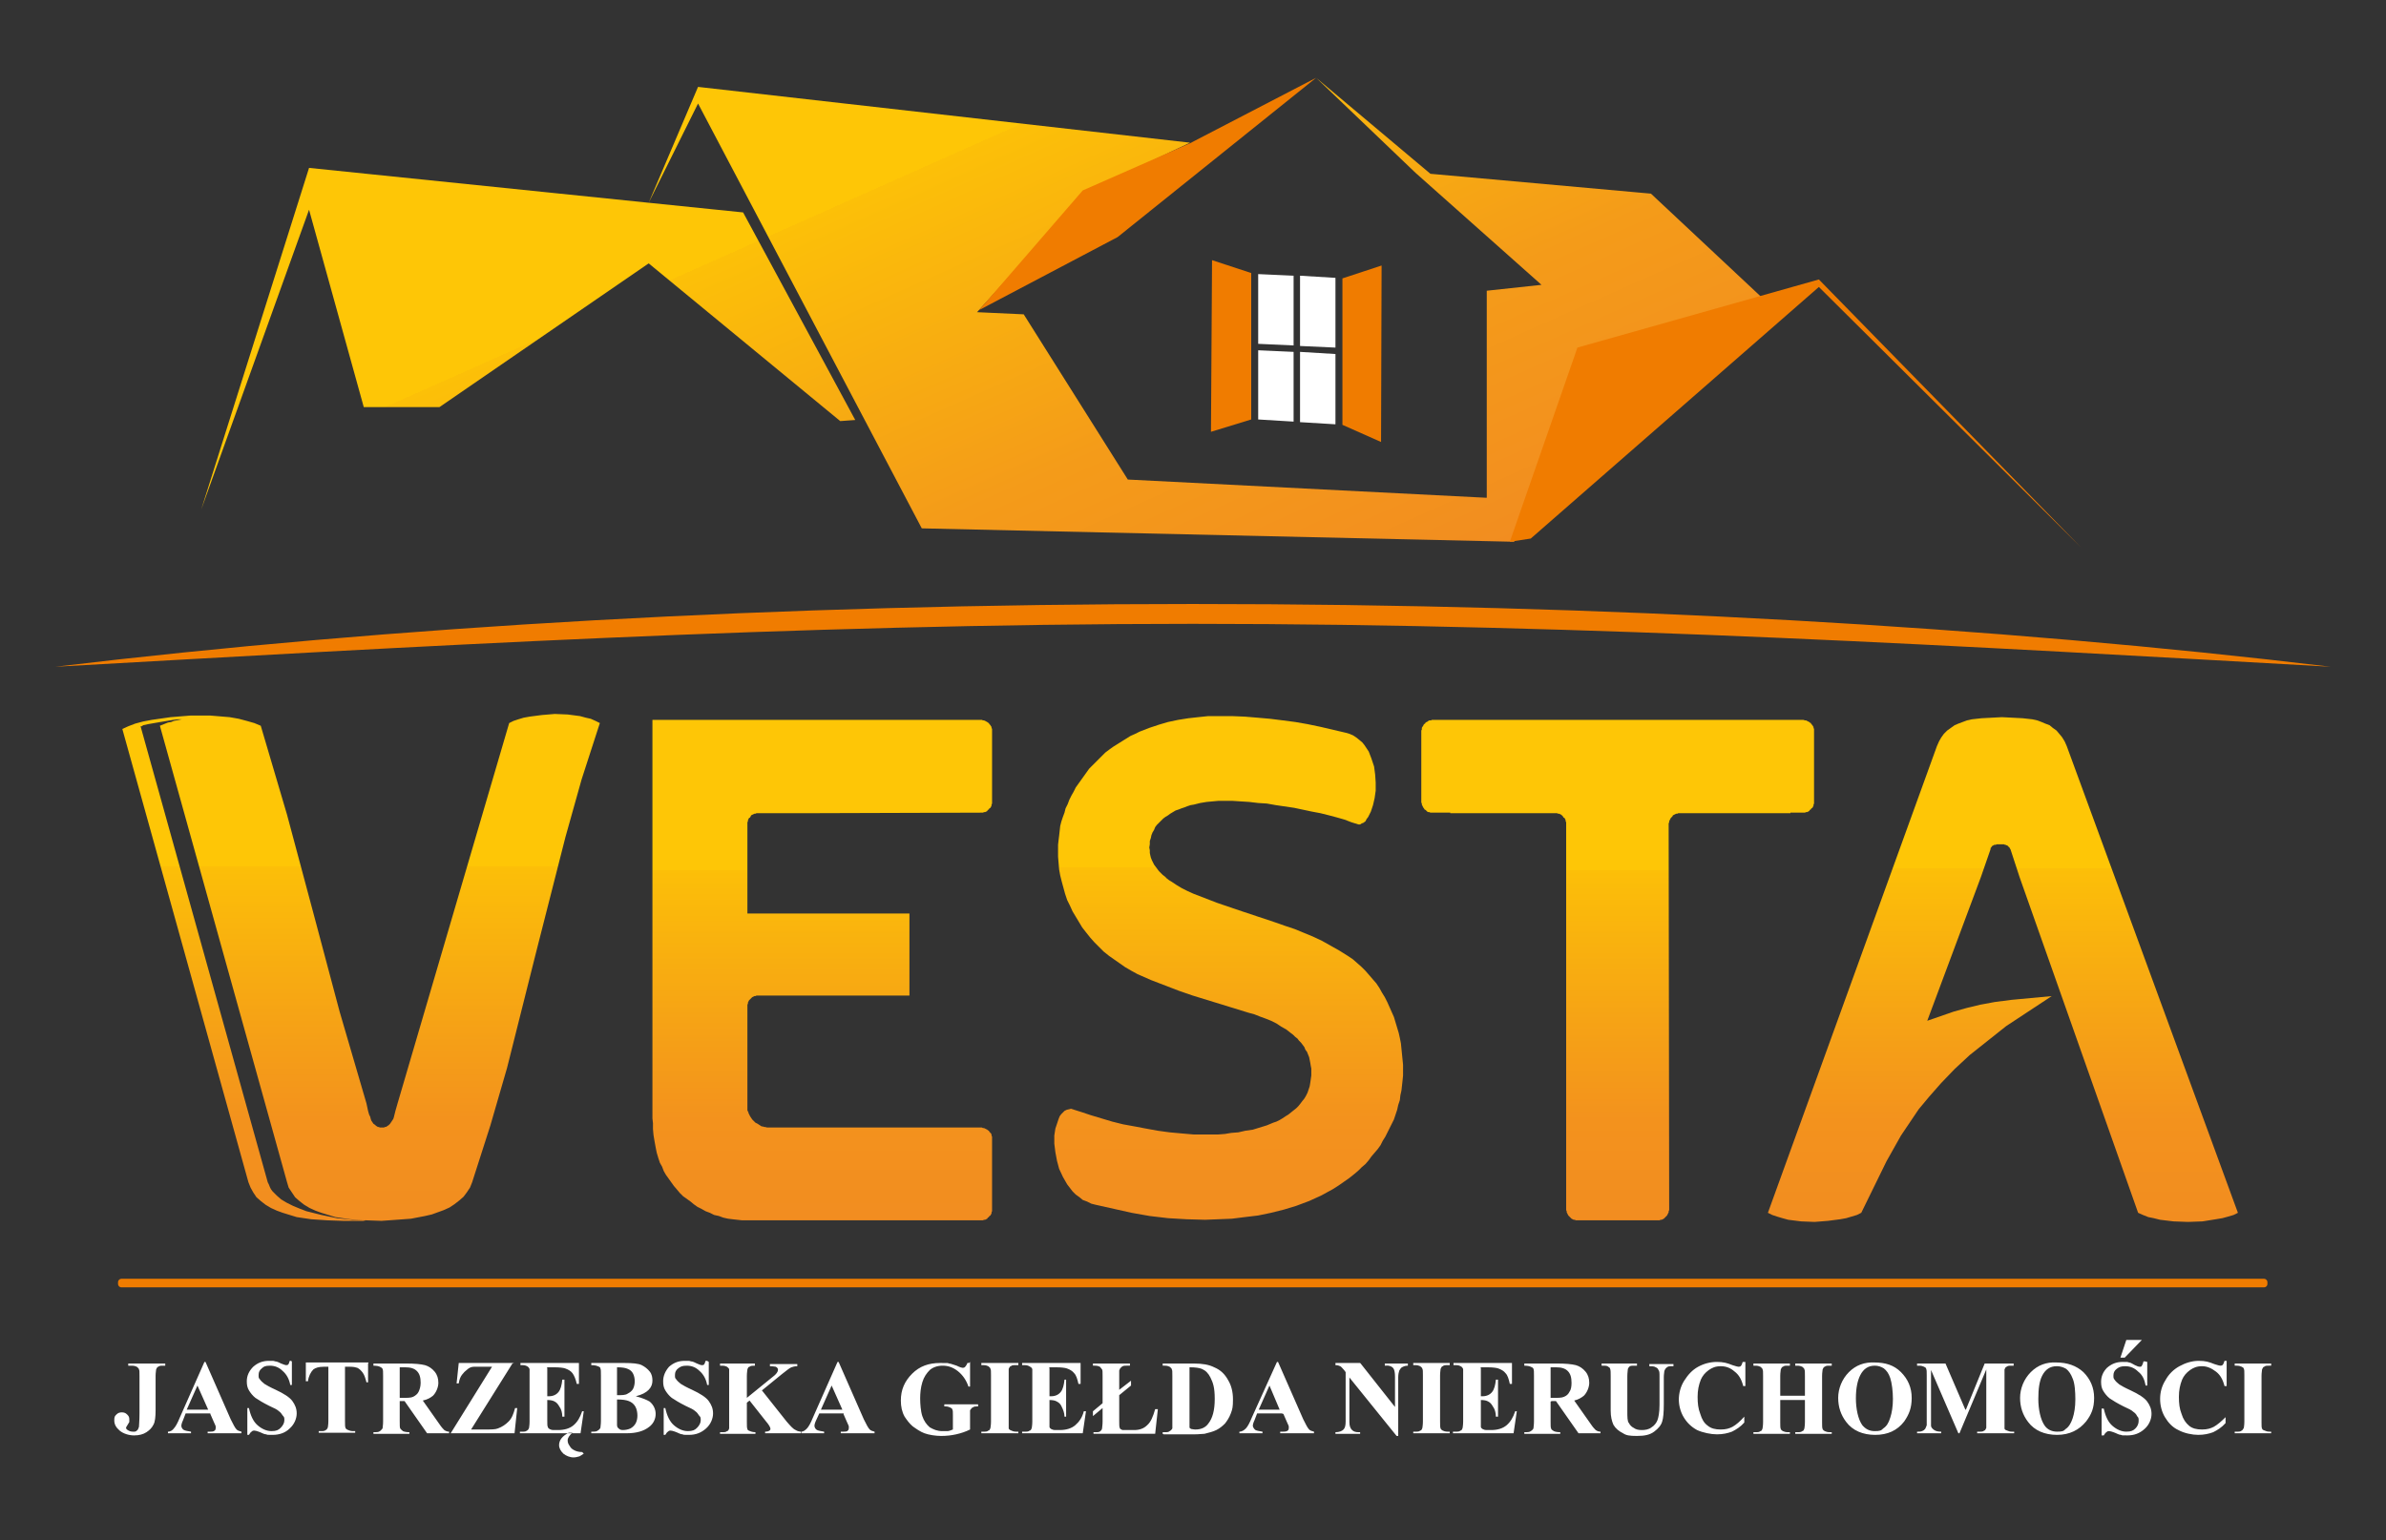<?xml version="1.0" encoding="UTF-8"?>
<svg id="Warstwa_1" xmlns="http://www.w3.org/2000/svg" version="1.1" xmlns:xlink="http://www.w3.org/1999/xlink" viewBox="0 0 444.7 287.1">
  <rect x="0" y="0" width="444.7" height="287.1" fill="#333333" stroke="none"/>
  <!-- Generator: Adobe Illustrator 29.1.0, SVG Export Plug-In . SVG Version: 2.1.0 Build 142)  -->
  <defs>
    <style>
      .st0 {
        fill: url(#Gradient_bez_nazwy_46);
      }

      .st0, .st1, .st2, .st3, .st4, .st5, .st6, .st7, .st8 {
        fill-rule: evenodd;
      }

      .st1 {
        fill: url(#Gradient_bez_nazwy_291);
      }

      .st2 {
        fill: #fff;
      }

      .st3 {
        fill: url(#Gradient_bez_nazwy_294);
      }

      .st4 {
        fill: none;
      }

      .st5 {
        fill: url(#Gradient_bez_nazwy_29);
      }

      .st6 {
        fill: url(#Gradient_bez_nazwy_293);
      }

      .st7 {
        fill: url(#Gradient_bez_nazwy_292);
      }

      .st8 {
        fill: #f07c00;
      }
    </style>
    <linearGradient id="Gradient_bez_nazwy_29" data-name="Gradient bez nazwy 29" x1="373.3" y1="227.8" x2="373.3" y2="133.7" gradientUnits="userSpaceOnUse">
      <stop offset="0" stop-color="#f28d20"/>
      <stop offset=".2" stop-color="#f3921d"/>
      <stop offset=".4" stop-color="#f6a315"/>
      <stop offset=".7" stop-color="#fcbf08"/>
      <stop offset=".7" stop-color="#fec606"/>
    </linearGradient>
    <linearGradient id="Gradient_bez_nazwy_291" data-name="Gradient bez nazwy 29" x1="301.5" y1="227.5" x2="301.5" y2="134.2" xlink:href="#Gradient_bez_nazwy_29"/>
    <linearGradient id="Gradient_bez_nazwy_292" data-name="Gradient bez nazwy 29" x1="229" y1="227.4" x2="229" y2="133.5" xlink:href="#Gradient_bez_nazwy_29"/>
    <linearGradient id="Gradient_bez_nazwy_293" data-name="Gradient bez nazwy 29" x1="153.3" y1="227.5" x2="153.3" y2="134.2" xlink:href="#Gradient_bez_nazwy_29"/>
    <linearGradient id="Gradient_bez_nazwy_294" data-name="Gradient bez nazwy 29" x1="67.3" y1="227.6" x2="67.3" y2="133.1" xlink:href="#Gradient_bez_nazwy_29"/>
    <linearGradient id="Gradient_bez_nazwy_46" data-name="Gradient bez nazwy 46" x1="208.9" y1="133.6" x2="145.8" y2="-8" gradientUnits="userSpaceOnUse">
      <stop offset="0" stop-color="#f28d20"/>
      <stop offset=".3" stop-color="#f49b19"/>
      <stop offset=".7" stop-color="#fcc008"/>
      <stop offset=".7" stop-color="#fec606"/>
    </linearGradient>
  </defs>
  <g>
    <polygon class="st5" points="329.5 226.1 330.3 226.5 331.2 226.8 332.2 227.1 333.3 227.4 335.7 227.7 338.2 227.8 340.7 227.6 343 227.3 344.1 227.1 345.1 226.8 346.1 226.5 346.9 226.1 351.6 216.5 354.3 211.7 357.6 206.8 359.6 204.4 361.8 201.9 364.3 199.3 367.1 196.7 373.9 191.3 382.4 185.7 374.9 186.4 371.8 186.8 369.1 187.3 366.6 187.9 364.1 188.6 359.2 190.3 369.2 163.5 370.9 158.6 371 158.3 371 158.1 371.1 158 371.2 157.9 371.2 157.8 371.3 157.7 371.4 157.7 371.5 157.6 371.7 157.5 371.8 157.5 372 157.5 372.1 157.4 372.3 157.4 372.8 157.4 373.3 157.4 373.5 157.4 373.7 157.5 373.8 157.5 374 157.6 374.1 157.6 374.2 157.7 374.3 157.8 374.4 157.9 374.5 158 374.6 158.1 374.6 158.2 374.7 158.3 374.8 158.6 376.4 163.5 398.5 226.1 399.4 226.5 400.4 226.9 401.4 227.1 402.6 227.4 405.1 227.7 407.8 227.8 410.5 227.7 413 227.3 414.2 227.1 415.3 226.8 416.3 226.5 417.1 226.1 385.2 139.1 384.8 138.2 384.3 137.4 383.8 136.8 383.3 136.2 382.6 135.7 382 135.2 381.2 134.9 380.5 134.6 379.7 134.3 378.8 134.1 377 133.9 375.1 133.8 373.1 133.7 371.2 133.8 369.3 133.9 367.5 134.1 366.6 134.3 365.8 134.6 365 134.9 364.3 135.2 363.6 135.7 362.9 136.2 362.3 136.8 361.8 137.5 361.4 138.2 361 139.1 329.5 226.1"/>
    <polygon class="st1" points="291.9 225.4 291.9 225.6 292 225.8 292 226 292.1 226.2 292.2 226.4 292.3 226.6 292.4 226.7 292.6 226.9 292.7 227 292.9 227.2 293.1 227.3 293.3 227.4 293.5 227.4 293.7 227.5 293.9 227.5 294.1 227.5 308.9 227.5 309.1 227.5 309.3 227.5 309.5 227.4 309.7 227.4 309.9 227.3 310.1 227.2 310.3 227 310.4 226.9 310.6 226.7 310.7 226.6 310.8 226.4 310.9 226.2 311 226 311 225.8 311.1 225.6 311.1 225.4 311 153.7 311 153.5 311.1 153.3 311.1 153.1 311.2 152.9 311.3 152.7 311.4 152.5 311.5 152.4 311.7 152.2 311.8 152 312 151.9 312.2 151.8 312.4 151.7 312.6 151.7 312.8 151.6 313 151.6 313.2 151.6 333.7 151.6 333.7 151.5 335.9 151.5 336.1 151.5 336.4 151.5 336.6 151.4 336.8 151.4 337 151.3 337.2 151.2 337.3 151 337.5 150.9 337.6 150.7 337.8 150.6 337.9 150.4 338 150.2 338 150 338.1 149.8 338.1 149.6 338.1 149.4 338.1 136.4 338.1 136.2 338.1 135.9 338 135.7 338 135.5 337.9 135.4 337.8 135.2 337.6 135 337.5 134.8 337.3 134.7 337.2 134.6 337 134.5 336.8 134.4 336.6 134.3 336.4 134.3 336.1 134.2 335.9 134.2 333.7 134.2 270.3 134.2 267.1 134.2 266.9 134.2 266.7 134.3 266.4 134.3 266.2 134.4 266.1 134.5 265.9 134.6 265.7 134.7 265.6 134.9 265.4 135 265.3 135.2 265.2 135.4 265.1 135.5 265 135.7 265 136 264.9 136.2 264.9 136.4 264.9 149.4 264.9 149.6 265 149.8 265 150 265.1 150.2 265.2 150.4 265.3 150.6 265.4 150.7 265.5 150.9 265.7 151 265.9 151.2 266 151.3 266.2 151.4 266.4 151.4 266.6 151.5 266.9 151.5 267.1 151.5 270.3 151.5 270.3 151.6 289.7 151.6 290 151.6 290.2 151.6 290.4 151.7 290.6 151.7 290.8 151.8 291 151.9 291.1 152 291.3 152.2 291.4 152.4 291.6 152.5 291.7 152.7 291.8 152.9 291.8 153.1 291.9 153.3 291.9 153.5 291.9 153.7 291.9 225.4"/>
    <polygon class="st4" points="230.9 169.7 226.8 168.3 222.4 166.6 221.3 166.1 220.3 165.6 219.3 165 218.4 164.4 217.9 164.1 217.5 163.8 217.1 163.4 216.7 163.1 216.4 162.8 216 162.4 215.7 162 215.4 161.6 215.1 161.2 214.9 160.8 214.7 160.4 214.5 159.9 214.4 159.5 214.3 159 214.3 158.5 214.2 158 214.3 157.4 214.3 156.8 214.5 156.2 214.6 155.7 214.8 155.2 215.1 154.7 215.3 154.2 215.6 153.8 216 153.4 216.4 153 216.8 152.6 217.2 152.3 217.7 152 218.1 151.7 218.6 151.4 219.1 151.1 219.7 150.9 220.2 150.7 220.8 150.5 221.3 150.3 221.9 150.1 222.5 150 223.7 149.7 224.9 149.5 226 149.4 227.1 149.3 228.1 149.3 229.7 149.3 231.2 149.4 232.8 149.5 234.5 149.7 236.1 149.8 237.8 150.1 241.2 150.6 244.5 151.3 246.1 151.6 247.7 152 249.2 152.4 250.6 152.8 251.9 153.3 253.2 153.7 253.5 153.7 253.8 153.5 254.1 153.4 254.5 153.1 254.7 152.7 255 152.3 255.5 151.3 255.9 150.1 256.2 148.8 256.4 147.4 256.4 145.9 256.3 144.4 256.1 142.9 255.6 141.4 255.1 140.1 254.7 139.5 254.3 138.9 253.9 138.4 253.3 137.9 252.8 137.5 252.2 137.1 251.5 136.8 250.8 136.6 246.1 135.5 243.7 135 241.4 134.6 239.1 134.3 236.7 134 234.4 133.8 232 133.6 229.6 133.5 227.1 133.5 225.2 133.5 223.3 133.7 221.5 133.9 219.6 134.2 217.7 134.6 216 135.1 214.2 135.7 212.4 136.4 211.6 136.8 210.7 137.2 209.9 137.7 209.1 138.2 208.3 138.7 207.5 139.2 206.8 139.7 206 140.3 204.8 141.5 203.6 142.7 203 143.3 202.5 144 202 144.7 201.5 145.4 201 146.1 200.5 146.8 200.1 147.6 199.7 148.3 199.3 149.1 199 149.9 198.6 150.7 198.4 151.5 198.1 152.3 197.8 153.2 197.6 154 197.5 154.9 197.4 155.8 197.3 156.6 197.2 157.5 197.2 158.4 197.2 159.7 197.3 160.9 197.4 162.1 197.6 163.2 197.9 164.4 198.2 165.5 198.5 166.6 198.9 167.8 199.4 168.8 199.9 169.9 200.5 170.9 201.1 171.9 201.7 172.9 202.4 173.8 203.2 174.8 204 175.7 204.8 176.5 205.7 177.4 206.7 178.2 207.7 178.9 208.7 179.6 209.7 180.3 210.9 181 212 181.6 214.5 182.7 217.1 183.7 219.7 184.7 222.3 185.6 232.7 188.8 233.8 189.1 234.8 189.5 235.9 189.9 236.9 190.3 237.9 190.8 238.8 191.4 239.7 191.9 240.6 192.6 241 192.9 241.4 193.3 241.8 193.6 242.1 194 242.5 194.4 242.8 194.8 243.1 195.2 243.3 195.7 243.6 196.1 243.8 196.6 244 197.1 244.1 197.6 244.2 198.1 244.3 198.7 244.4 199.2 244.4 199.8 244.4 200.5 244.3 201.2 244.2 201.9 244.1 202.5 243.9 203.1 243.7 203.7 243.4 204.3 243.1 204.8 242.7 205.3 242.4 205.7 242 206.2 241.6 206.6 241.1 207 240.6 207.4 240.1 207.8 239.6 208.1 239 208.5 238.5 208.8 237.9 209.1 237.3 209.3 236.1 209.8 234.8 210.2 233.5 210.6 232.1 210.8 230.8 211.1 229.5 211.2 228.3 211.4 227 211.5 225.9 211.5 224.8 211.5 222.5 211.5 220.2 211.3 218 211.1 215.8 210.8 213.6 210.4 211.5 210 209.3 209.6 207.3 209.1 203.3 207.9 201.5 207.3 199.6 206.7 199.2 206.8 198.8 206.9 198.4 207.1 198.1 207.4 197.8 207.7 197.5 208.1 197.3 208.6 197.1 209.2 196.7 210.4 196.5 211.7 196.5 213.2 196.7 214.8 197 216.4 197.4 217.9 198.1 219.4 198.9 220.8 199.9 222.1 200.5 222.7 201.2 223.2 201.8 223.7 202.6 224 203.4 224.4 204.2 224.6 210.9 226.1 214.3 226.7 217.7 227.1 221.1 227.3 224.6 227.4 227.1 227.3 229.6 227.2 232 226.9 234.5 226.6 236.9 226.1 239.3 225.5 241.6 224.8 244 223.9 245.1 223.4 246.2 222.9 247.3 222.3 248.4 221.7 249.5 221 250.5 220.3 251.5 219.6 252.5 218.8 253.2 218.2 253.8 217.6 254.5 217 255.1 216.3 255.6 215.6 256.2 214.9 256.8 214.2 257.3 213.5 257.7 212.7 258.2 211.9 258.6 211.1 259 210.3 259.4 209.5 259.8 208.7 260.1 207.8 260.4 206.9 260.6 206 260.9 205.1 261 204.2 261.2 203.3 261.3 202.4 261.4 201.5 261.5 200.5 261.5 199.6 261.5 198.5 261.4 197.5 261.3 196.5 261.2 195.5 261.1 194.5 260.9 193.5 260.7 192.6 260.4 191.6 260.1 190.6 259.8 189.6 259.4 188.7 259 187.8 258.6 186.9 258.1 185.9 257.6 185.1 257.1 184.2 256.5 183.3 255.8 182.5 255.2 181.8 254.5 181 253.7 180.2 252.9 179.5 252.1 178.8 251.2 178.2 249.6 177.2 248 176.3 246.4 175.4 244.7 174.6 243 173.9 241.3 173.2 239.5 172.6 237.8 172 230.9 169.7"/>
    <polygon class="st7" points="230.9 169.7 226.8 168.3 222.4 166.6 221.3 166.1 220.3 165.6 219.3 165 218.4 164.4 217.9 164.1 217.5 163.8 217.1 163.4 216.7 163.1 216.4 162.8 216 162.4 215.7 162 215.4 161.6 215.1 161.2 214.9 160.8 214.7 160.4 214.5 159.9 214.4 159.5 214.3 159 214.3 158.5 214.2 158 214.3 157.4 214.3 156.8 214.5 156.2 214.6 155.7 214.8 155.2 215.1 154.7 215.3 154.2 215.6 153.8 216 153.4 216.4 153 216.8 152.6 217.2 152.3 217.7 152 218.1 151.7 218.6 151.4 219.1 151.1 219.7 150.9 220.2 150.7 220.8 150.5 221.3 150.3 221.9 150.1 222.5 150 223.7 149.7 224.9 149.5 226 149.4 227.1 149.3 228.1 149.3 229.7 149.3 231.2 149.4 232.8 149.5 234.5 149.7 236.1 149.8 237.8 150.1 241.2 150.6 244.5 151.3 246.1 151.6 247.7 152 249.2 152.4 250.6 152.8 251.9 153.3 253.2 153.7 253.5 153.7 253.8 153.5 254.1 153.4 254.5 153.1 254.7 152.7 255 152.3 255.5 151.3 255.9 150.1 256.2 148.8 256.4 147.4 256.4 145.9 256.3 144.4 256.1 142.9 255.6 141.4 255.1 140.1 254.7 139.5 254.3 138.9 253.9 138.4 253.3 137.9 252.8 137.5 252.2 137.1 251.5 136.8 250.8 136.6 246.1 135.5 243.7 135 241.4 134.6 239.1 134.3 236.7 134 234.4 133.8 232 133.6 229.6 133.5 227.1 133.5 225.2 133.5 223.3 133.7 221.5 133.9 219.6 134.2 217.7 134.6 216 135.1 214.2 135.7 212.4 136.4 211.6 136.8 210.7 137.2 209.9 137.7 209.1 138.2 208.3 138.7 207.5 139.2 206.8 139.7 206 140.3 204.8 141.5 203.6 142.7 203 143.3 202.5 144 202 144.7 201.5 145.4 201 146.1 200.5 146.8 200.1 147.6 199.7 148.3 199.3 149.1 199 149.9 198.6 150.7 198.4 151.5 198.1 152.3 197.8 153.2 197.6 154 197.5 154.9 197.4 155.8 197.3 156.6 197.2 157.5 197.2 158.4 197.2 159.7 197.3 160.9 197.4 162.1 197.6 163.2 197.9 164.4 198.2 165.5 198.5 166.6 198.9 167.8 199.4 168.8 199.9 169.9 200.5 170.9 201.1 171.9 201.7 172.9 202.4 173.8 203.2 174.8 204 175.7 204.8 176.5 205.7 177.4 206.7 178.2 207.7 178.9 208.7 179.6 209.7 180.3 210.9 181 212 181.6 214.5 182.7 217.1 183.7 219.7 184.7 222.3 185.6 232.7 188.8 233.8 189.1 234.8 189.5 235.9 189.9 236.9 190.3 237.9 190.8 238.8 191.4 239.7 191.9 240.6 192.6 241 192.9 241.4 193.3 241.8 193.6 242.1 194 242.5 194.4 242.8 194.8 243.1 195.2 243.3 195.7 243.6 196.1 243.8 196.6 244 197.1 244.1 197.6 244.2 198.1 244.3 198.7 244.4 199.2 244.4 199.8 244.4 200.5 244.3 201.2 244.2 201.9 244.1 202.5 243.9 203.1 243.7 203.7 243.4 204.3 243.1 204.8 242.7 205.3 242.4 205.7 242 206.2 241.6 206.6 241.1 207 240.6 207.4 240.1 207.8 239.6 208.1 239 208.5 238.5 208.8 237.9 209.1 237.3 209.3 236.1 209.8 234.8 210.2 233.5 210.6 232.1 210.8 230.8 211.1 229.5 211.2 228.3 211.4 227 211.5 225.9 211.5 224.8 211.5 222.5 211.5 220.2 211.3 218 211.1 215.8 210.8 213.6 210.4 211.5 210 209.3 209.6 207.3 209.1 203.3 207.9 201.5 207.3 199.6 206.7 199.2 206.8 198.8 206.9 198.4 207.1 198.1 207.4 197.8 207.7 197.5 208.1 197.3 208.6 197.1 209.2 196.7 210.4 196.5 211.7 196.5 213.2 196.7 214.8 197 216.4 197.4 217.9 198.1 219.4 198.9 220.8 199.9 222.1 200.5 222.7 201.2 223.2 201.8 223.7 202.6 224 203.4 224.4 204.2 224.6 210.9 226.1 214.3 226.7 217.7 227.1 221.1 227.3 224.6 227.4 227.1 227.3 229.6 227.2 232 226.9 234.5 226.6 236.9 226.1 239.3 225.5 241.6 224.8 244 223.9 245.1 223.4 246.2 222.9 247.3 222.3 248.4 221.7 249.5 221 250.5 220.3 251.5 219.6 252.5 218.8 253.2 218.2 253.8 217.6 254.5 217 255.1 216.3 255.6 215.6 256.2 214.9 256.8 214.2 257.3 213.5 257.7 212.7 258.2 211.9 258.6 211.1 259 210.3 259.4 209.5 259.8 208.7 260.1 207.8 260.4 206.9 260.6 206 260.9 205.1 261 204.2 261.2 203.3 261.3 202.4 261.4 201.5 261.5 200.5 261.5 199.6 261.5 198.5 261.4 197.5 261.3 196.5 261.2 195.5 261.1 194.5 260.9 193.5 260.7 192.6 260.4 191.6 260.1 190.6 259.8 189.6 259.4 188.7 259 187.8 258.6 186.9 258.1 185.9 257.6 185.1 257.1 184.2 256.5 183.3 255.8 182.5 255.2 181.8 254.5 181 253.7 180.2 252.9 179.5 252.1 178.8 251.2 178.2 249.6 177.2 248 176.3 246.4 175.4 244.7 174.6 243 173.9 241.3 173.2 239.5 172.6 237.8 172 230.9 169.7"/>
    <polygon class="st6" points="121.6 134.2 174.3 134.2 182.7 134.2 183 134.2 183.2 134.3 183.4 134.3 183.6 134.4 183.8 134.5 184 134.6 184.1 134.7 184.3 134.8 184.4 135 184.6 135.2 184.7 135.4 184.8 135.5 184.8 135.7 184.9 135.9 184.9 136.2 184.9 136.4 184.9 149.4 184.9 149.6 184.9 149.8 184.8 150 184.8 150.2 184.7 150.4 184.6 150.6 184.4 150.7 184.3 150.9 184.1 151 184 151.2 183.8 151.3 183.6 151.4 183.4 151.4 183.2 151.5 183 151.5 182.7 151.5 151.2 151.6 148 151.6 144.6 151.6 141.4 151.6 141.2 151.6 141 151.6 140.8 151.7 140.6 151.7 140.4 151.8 140.2 151.9 140 152 139.9 152.2 139.8 152.4 139.6 152.5 139.5 152.7 139.4 152.9 139.4 153.1 139.3 153.3 139.3 153.5 139.3 153.7 139.3 170.3 169.5 170.3 169.5 185.6 141.4 185.6 141.2 185.6 141 185.6 140.8 185.7 140.6 185.7 140.4 185.8 140.2 185.9 140 186.1 139.9 186.2 139.8 186.3 139.6 186.5 139.5 186.7 139.4 186.9 139.4 187.1 139.3 187.3 139.3 187.5 139.3 187.7 139.3 206.2 139.3 206.4 139.3 206.6 139.3 206.8 139.3 207 139.4 207.2 139.5 207.4 139.5 207.5 139.6 207.7 139.7 207.9 139.8 208.1 140 208.4 140.2 208.7 140.5 209 140.8 209.3 141.2 209.5 141.5 209.7 141.8 209.9 142 210 142.2 210 142.4 210.1 142.6 210.1 143 210.2 143.4 210.2 154.9 210.2 155 210.2 158.2 210.2 160.3 210.2 162.7 210.2 182.7 210.2 183 210.2 183.2 210.3 183.4 210.3 183.6 210.4 183.8 210.5 184 210.6 184.1 210.7 184.3 210.8 184.4 211 184.6 211.2 184.7 211.3 184.8 211.5 184.8 211.7 184.9 211.9 184.9 212.2 184.9 212.4 184.9 225.4 184.9 225.6 184.9 225.8 184.8 226 184.8 226.2 184.7 226.4 184.6 226.6 184.4 226.7 184.3 226.9 184.1 227 184 227.2 183.8 227.3 183.6 227.4 183.4 227.4 183.2 227.5 183 227.5 182.7 227.5 162.7 227.5 154.9 227.5 145 227.5 139.3 227.5 138.3 227.5 137.4 227.4 136.5 227.3 135.7 227.2 134.8 227 134 226.7 133.1 226.5 132.3 226.1 131.5 225.8 130.8 225.4 130 225 129.3 224.5 128.7 224 128 223.5 127.3 223 126.7 222.4 126.2 221.8 125.6 221.1 125.1 220.4 124.6 219.7 124.1 219 123.7 218.3 123.4 217.5 123 216.8 122.7 215.9 122.4 214.9 122.2 213.9 122 212.8 121.8 211.6 121.7 210.5 121.7 209.4 121.6 208.5 121.6 134.2"/>
    <polygon class="st3" points="68.3 205.7 63.3 188.6 58.4 170.2 53.5 151.9 48.6 135.3 47.4 134.8 46 134.4 44.5 134 42.8 133.7 39.2 133.4 35.5 133.4 31.8 133.7 28.3 134.2 26.7 134.5 25.2 134.9 23.9 135.4 22.8 135.9 46.3 220.4 46.7 221.4 47.2 222.3 47.8 223.2 48.6 223.9 49.5 224.6 50.5 225.2 51.6 225.7 52.7 226.1 54 226.5 55.3 226.9 58 227.3 61 227.5 63.9 227.6 66.2 227.6 67.7 227.6 68.2 227.5 68.5 227.5 65.7 227.4 62.8 227.1 59.9 226.5 57.1 225.8 55.8 225.3 54.6 224.8 53.4 224.2 52.4 223.6 51.6 222.9 50.8 222.1 50.5 221.7 50.3 221.3 50.1 220.8 49.9 220.4 26.2 135.4 26.4 135.4 26.7 135.2 27.6 135 29.9 134.6 32.3 134.2 33.2 134.1 33.6 134.1 33.9 134.1 32.9 134.3 32.4 134.4 31.9 134.6 31.3 134.7 30.8 134.9 30.3 135.1 29.8 135.3 53.5 220.4 53.8 221.4 54.4 222.3 55 223.2 55.8 223.9 56.7 224.6 57.7 225.2 58.8 225.7 59.9 226.1 61.2 226.5 62.5 226.9 65.2 227.3 68.2 227.5 71.1 227.6 73.9 227.4 76.6 227.2 79.2 226.7 80.5 226.4 81.6 226 82.7 225.6 83.8 225.1 84.7 224.5 85.6 223.8 86.4 223.1 87 222.3 87.6 221.4 88 220.4 91.4 209.8 94.5 199.1 99.9 177.6 105.4 156 108.4 145.3 111.8 134.8 111 134.4 110.1 134 109.2 133.8 108.1 133.5 105.8 133.2 103.4 133.1 101 133.3 98.7 133.6 97.6 133.8 96.6 134.1 95.7 134.4 94.9 134.8 74.1 205.7 73.9 206.4 73.7 207.1 73.5 207.9 73.4 208.3 73.3 208.6 73.1 208.9 72.9 209.2 72.7 209.5 72.5 209.7 72.4 209.8 72.2 209.9 72.1 210 71.9 210.1 71.7 210.1 71.6 210.2 71.4 210.2 71.2 210.2 71 210.2 70.8 210.2 70.6 210.1 70.4 210.1 70.3 210 70.1 209.9 70 209.8 69.9 209.7 69.6 209.5 69.4 209.2 69.2 208.9 69.1 208.6 69 208.2 68.8 207.8 68.6 207.1 68.3 205.7"/>
    <polygon class="st0" points="57.6 39.1 67.8 75.9 81.9 75.9 120.9 49.1 156.6 78.5 159.4 78.3 138.5 39.6 120.9 37.8 130.1 19.3 171.8 98.5 282.2 101 296.3 65.4 328.2 55.3 307.7 36.1 266.6 32.4 245.3 14.5 263.8 32.2 287.3 53.1 277.1 54.2 277.1 92.8 210.2 89.4 190.8 58.6 182.1 58.2 202.4 35.8 221.8 26.6 130.1 16.2 120.9 37.8 57.6 31.3 37.5 95 57.6 39.1"/>
    <polygon class="st8" points="233.2 50.9 225.9 48.5 225.7 80.5 233.2 78.2 233.2 50.9"/>
    <polygon class="st8" points="250.2 51.9 250.2 79.2 257.4 82.4 257.5 49.5 250.2 51.9"/>
    <polygon class="st2" points="248.9 64.8 248.9 51.8 242.3 51.4 242.3 64.5 248.9 64.8"/>
    <polygon class="st2" points="241.1 64.4 241.1 51.4 234.5 51.1 234.5 64.1 241.1 64.4"/>
    <polygon class="st2" points="242.3 78.7 248.9 79.1 248.9 66 242.3 65.6 242.3 78.7"/>
    <polygon class="st2" points="234.5 78.2 241.1 78.6 241.1 65.6 234.5 65.3 234.5 78.2"/>
    <path class="st8" d="M434.4,124.3c-62.5-7.5-134.9-11.7-212.1-11.7s-149.5,4.2-212,11.7c65.9-3.7,137.4-8,212-8s146.1,4.3,212.1,8Z"/>
    <polygon class="st8" points="294 64.8 339 52.1 388 102.2 339 53.5 285.3 100.4 281.4 101 294 64.8"/>
    <polygon class="st8" points="182.5 57.8 208.3 44.2 245.3 14.5 221.8 26.7 201.8 35.5 182.5 57.8"/>
    <path class="st8" d="M22.6,238.4h399.4c.3,0,.6.3.6.6v.4c0,.3-.3.6-.6.6H22.6c-.3,0-.6-.3-.6-.6v-.4c0-.3.3-.6.6-.6Z"/>
  </g>
  <path class="st2" d="M349.4,254.6c-1.2,0-2.1.6-2.7,1.8-.5,1-.8,2.4-.8,4.3s.4,3.9,1.2,5c.6.7,1.3,1.1,2.3,1.1s1.2-.1,1.6-.5c.6-.4,1-1,1.3-2,.3-.9.5-2.1.5-3.5s-.2-3-.5-3.9c-.3-.9-.7-1.4-1.2-1.8-.5-.3-1-.5-1.7-.5ZM349.3,254h0ZM349.3,254c2.1,0,3.7.5,5,1.8,1.3,1.3,2,2.9,2,4.8s-.5,3.1-1.4,4.4c-1.3,1.7-3.1,2.5-5.4,2.5s-4.2-.8-5.4-2.4c-1-1.3-1.5-2.8-1.5-4.5s.7-3.5,2-4.8c1.3-1.3,2.9-1.9,4.9-1.8ZM331.8,261h0ZM331.8,261v4.1c0,.7,0,1.1.1,1.3,0,.1.2.3.4.4.2.1.5.2.9.2h.4v.3h-6.8v-.3h.4c.4,0,.7,0,.9-.2.2,0,.3-.2.4-.5,0-.1.1-.5.1-1.2v-8.6c0-.7,0-1.1-.1-1.2,0-.2-.2-.3-.4-.5-.2-.1-.5-.2-.9-.2h-.4v-.4h6.8v.4h-.4c-.4,0-.7,0-.9.2-.2,0-.3.3-.4.5,0,.2-.1.6-.1,1.2v3.7h4.6v-3.7c0-.7,0-1.1-.1-1.2,0-.2-.2-.3-.4-.5-.2-.1-.5-.2-.9-.2h-.4v-.4h6.8v.4h-.4c-.4,0-.7,0-.9.2-.2,0-.3.3-.4.5,0,.2-.1.6-.1,1.2v8.6c0,.7,0,1.1.1,1.3,0,.1.2.3.4.4.2.1.5.2.9.2h.4v.3h-6.8v-.3h.4c.4,0,.7,0,.9-.2.2,0,.3-.2.4-.5,0-.1.1-.5.1-1.2v-4.1h-4.6ZM325.3,253.9h0ZM325.3,253.9v4.5h-.4c-.3-1.2-.8-2.1-1.6-2.7-.8-.7-1.6-1-2.6-1s-1.6.3-2.2.7c-.7.5-1.2,1.1-1.5,1.8-.4,1-.6,2-.6,3.2s.1,2.2.5,3.2c.3,1,.7,1.7,1.4,2.2.6.5,1.4.7,2.4.7s1.6-.2,2.2-.5c.7-.4,1.4-1,2.2-1.9v1.1c-.7.8-1.5,1.3-2.3,1.7-.8.3-1.7.5-2.8.5s-2.6-.3-3.7-.8c-1.1-.6-1.9-1.4-2.5-2.4-.6-1-.9-2.2-.9-3.3s.3-2.4,1-3.5c.7-1.1,1.5-2,2.6-2.6,1.1-.6,2.3-.9,3.5-.9s1.9.2,2.9.6c.6.2,1,.3,1.1.3s.4,0,.5-.2c.1-.1.2-.4.3-.7h.4ZM298.4,254.2h0ZM298.4,254.2h6.7v.4h-.3c-.5,0-.9,0-1,.1-.2.1-.3.3-.4.5,0,.2-.1.7-.1,1.4v6.4c0,1.2,0,2,.3,2.3.2.4.5.7.9.9.4.3.9.4,1.5.4s1.3-.1,1.8-.5c.5-.3.9-.8,1.1-1.3.2-.5.4-1.5.4-2.9v-5.3c0-.6,0-1-.2-1.2-.1-.3-.3-.4-.5-.5-.3-.2-.7-.2-1.2-.2v-.4h4.5v.4h-.3c-.4,0-.7,0-.9.2-.2.1-.4.4-.5.7,0,.2-.1.6-.1,1.1v5c0,1.6-.1,2.7-.3,3.3-.2.7-.7,1.3-1.5,1.9-.8.6-1.8.8-3.2.8s-2-.1-2.6-.5c-.8-.4-1.4-.9-1.8-1.6-.3-.7-.5-1.5-.5-2.6v-6.4c0-.7,0-1.2-.1-1.4,0-.2-.2-.3-.5-.5-.2-.1-.6-.1-1.1-.1v-.4ZM289,254.9h0ZM289,254.9v5.7h.5c.9,0,1.6,0,2-.2.5-.2.8-.5,1-.9.3-.4.4-1,.4-1.7,0-1-.2-1.7-.7-2.2-.5-.5-1.2-.7-2.2-.7h-1ZM289,261.3h0ZM289,261.3v3.7c0,.7,0,1.2.1,1.3,0,.2.2.3.5.5.2.1.6.2,1.2.2v.3h-6.7v-.3c.6,0,1,0,1.2-.2.2-.1.4-.3.5-.5,0-.2.1-.6.1-1.3v-8.5c0-.7,0-1.1-.1-1.3,0-.2-.3-.3-.5-.4-.2-.1-.6-.2-1.2-.2v-.4h6.1c1.6,0,2.7.1,3.5.3.7.2,1.3.6,1.8,1.2.5.6.7,1.3.7,2.1s-.4,1.8-1,2.4c-.5.4-1,.7-1.8.9l3.1,4.4c.4.6.7.9.9,1.1.3.2.6.3.9.3v.3h-4.1l-4.2-6h-.8ZM276,255h0ZM276,255v5.3h.3c.8,0,1.4-.3,1.8-.8.4-.5.6-1.3.7-2.3h.4v6.9h-.4c0-.7-.2-1.4-.5-1.8-.3-.5-.5-.8-.9-1-.3-.2-.8-.3-1.4-.3v3.7c0,.7,0,1.2,0,1.3,0,.2.2.3.3.4.2.1.4.2.8.2h.8c1.2,0,2.2-.3,2.9-.9.7-.6,1.2-1.4,1.6-2.6h.3l-.6,4.1h-11.3v-.3h.5c.4,0,.7,0,.9-.2.2,0,.3-.2.4-.5,0-.1.1-.5.1-1.2v-8.6c0-.6,0-1,0-1.1,0-.2-.2-.4-.3-.5-.3-.2-.6-.3-1-.3h-.5v-.4h10.9v3.9h-.4c-.2-.9-.4-1.6-.8-2-.3-.4-.8-.7-1.4-.9-.3-.1-1-.2-2-.2h-1.3ZM270.2,266.9h0ZM270.2,266.9v.3h-6.8v-.3h.4c.4,0,.7,0,.9-.2.2,0,.3-.2.4-.5,0-.1.1-.5.1-1.2v-8.6c0-.7,0-1.1-.1-1.2,0-.2-.2-.3-.4-.5-.2-.1-.5-.2-.9-.2h-.4v-.4h6.8v.4h-.4c-.4,0-.7,0-.9.2-.2,0-.3.3-.4.5,0,.2-.1.6-.1,1.2v8.6c0,.7,0,1.1.1,1.3,0,.1.2.3.4.4.2.1.5.2.9.2h.4ZM253.6,254.2h0ZM253.6,254.2l6.4,8.1v-5.6c0-.8-.1-1.3-.3-1.6-.3-.4-.9-.6-1.6-.5v-.4h4.3v.4c-.6,0-.9.2-1.1.3-.2.1-.3.3-.5.6-.1.3-.2.7-.2,1.3v10.9h-.3l-8.8-10.9v8.3c0,.8.2,1.2.5,1.5.3.3.7.4,1.2.4h.3v.3h-4.6v-.3c.7,0,1.2-.2,1.5-.5.3-.3.4-.8.4-1.5v-9.2l-.3-.4c-.3-.3-.5-.6-.7-.7-.2-.1-.5-.2-.9-.2v-.4h4.6ZM238.5,262.8h0ZM238.5,262.8l-1.9-4.5-2,4.5h3.9ZM238.9,263.5h0ZM238.9,263.5h-4.6l-.5,1.3c-.2.4-.3.8-.3,1s.2.6.5.8c.2.1.6.2,1.3.3v.3h-4.3v-.3c.5,0,.9-.3,1.2-.6.3-.3.7-1,1.1-2l4.7-10.4h.2l4.7,10.7c.5,1,.8,1.6,1.1,1.9.2.2.5.3.9.4v.3h-6.3v-.3h.3c.5,0,.9,0,1.1-.2.1,0,.2-.3.2-.4s0-.3,0-.4c0,0-.1-.3-.3-.7l-.7-1.6ZM221.7,254.9h0ZM221.7,254.9v10.2c0,.5,0,.9,0,1,0,.1.1.2.3.3.2,0,.4.1.8.1,1.1,0,1.9-.4,2.4-1.1.8-1,1.2-2.5,1.2-4.6s-.3-3-.8-4c-.4-.8-.9-1.3-1.6-1.6-.5-.2-1.2-.3-2.3-.3ZM216.7,267.3h0ZM216.7,267.3v-.3h.4c.4,0,.7,0,.9-.2.2-.1.4-.3.5-.5,0-.1,0-.5,0-1.2v-8.6c0-.7,0-1.1-.1-1.2,0-.2-.2-.3-.4-.5-.2-.1-.5-.2-.9-.2h-.4v-.4h5.8c1.6,0,2.8.2,3.8.7,1.2.5,2,1.3,2.6,2.4.6,1,.9,2.2.9,3.6s-.1,1.8-.4,2.6c-.3.8-.7,1.4-1.1,1.9-.5.5-1,.9-1.6,1.2-.6.3-1.4.5-2.2.7-.4,0-1,.1-1.8.1h-5.8ZM215.8,262.7h0ZM215.8,262.7l-.5,4.6h-11.5v-.3h.4c.4,0,.7,0,.9-.2.1-.1.3-.3.3-.5,0-.2.1-.6.1-1.3v-2.5l-1.8,1.5v-.9l1.8-1.5v-5c0-.7,0-1.2-.1-1.3s-.2-.3-.4-.5c-.2-.1-.5-.2-.9-.2h-.4v-.4h6.9v.4h-.6c-.4,0-.8,0-1,.3-.2.1-.3.3-.4.6,0,0,0,.5,0,1.1v2.5l2.2-1.7v.9l-2.2,1.8v4.8c0,.7,0,1.1.1,1.3,0,.2.3.3.5.4,0,0,.5,0,1.2,0h1c1,0,1.8-.3,2.4-.9.7-.6,1.1-1.6,1.5-3h.4ZM195.6,255h0ZM195.6,255v5.3h.3c.8,0,1.4-.3,1.8-.8.4-.5.6-1.3.7-2.3h.3v6.9h-.3c0-.7-.3-1.4-.5-1.8-.2-.5-.5-.8-.9-1-.3-.2-.8-.3-1.4-.3v3.7c0,.7,0,1.2,0,1.3,0,.2.2.3.3.4.2.1.4.2.8.2h.8c1.2,0,2.2-.3,2.9-.9.7-.6,1.3-1.4,1.6-2.6h.4l-.6,4.1h-11.3v-.3h.5c.4,0,.7,0,.9-.2.2,0,.3-.2.4-.5,0-.1.1-.5.1-1.2v-8.6c0-.6,0-1,0-1.1,0-.2-.2-.4-.4-.5-.3-.2-.6-.3-1-.3h-.5v-.4h10.9v3.9h-.4c-.2-.9-.4-1.6-.8-2-.3-.4-.8-.7-1.4-.9-.3-.1-1-.2-2-.2h-1.3ZM189.8,266.9h0ZM189.8,266.9v.3h-6.9v-.3h.4c.4,0,.7,0,.9-.2.2,0,.3-.2.4-.5,0-.1.1-.5.1-1.2v-8.6c0-.7,0-1.1-.1-1.2,0-.2-.2-.3-.4-.5-.2-.1-.5-.2-.9-.2h-.4v-.4h6.9v.4h-.5c-.4,0-.7,0-.9.2-.2,0-.3.3-.4.5,0,.2,0,.6,0,1.2v8.6c0,.7,0,1.1,0,1.3,0,.1.2.3.5.4.2.1.5.2.9.2h.5ZM180.8,253.9h0ZM180.8,253.9v4.6h-.3c-.4-1.2-1.1-2.2-2-2.9-.9-.7-1.8-1-2.8-1s-1.8.3-2.4.8c-.6.6-1.1,1.3-1.4,2.3-.3,1-.4,2-.4,3s.1,2.4.4,3.3c.3.9.8,1.6,1.4,2.1.7.4,1.4.7,2.3.7s.7,0,1,0c.3,0,.7-.2,1-.3v-2.7c0-.5,0-.9-.1-1,0-.2-.2-.3-.4-.4-.2-.1-.5-.2-.8-.2h-.3v-.4h6.3v.4c-.5,0-.8,0-1,.2-.2,0-.3.3-.5.5,0,.1,0,.4,0,.9v2.7c-.8.4-1.7.7-2.6.9-.9.2-1.8.3-2.8.3s-2.3-.2-3.1-.5-1.5-.8-2.2-1.3c-.6-.5-1.1-1.2-1.5-1.8-.5-.9-.7-1.9-.7-3,0-2,.7-3.6,2.1-5,1.4-1.4,3.1-2,5.2-2s1.2,0,1.7.1c.3,0,.7.2,1.4.4.6.3,1,.4,1.1.4.2,0,.3,0,.5-.2.1-.1.3-.4.4-.7h.3ZM157,262.8h0ZM157,262.8l-2-4.5-2,4.5h3.9ZM157.3,263.5h0ZM157.3,263.5h-4.6l-.6,1.3c-.2.4-.3.8-.3,1s.1.6.5.8c.2.1.6.2,1.3.3v.3h-4.3v-.3c.5,0,.8-.3,1.1-.6.3-.3.7-1,1.1-2l4.6-10.4h.2l4.7,10.7c.5,1,.8,1.6,1.1,1.9.2.2.5.3.9.4v.3h-6.3v-.3h.3c.5,0,.9,0,1-.2.1,0,.2-.3.2-.4s0-.3,0-.4c0,0-.1-.3-.3-.7l-.7-1.6ZM142,259.2h0ZM142,259.2l4.6,5.8c.7.8,1.2,1.4,1.7,1.6.3.2.7.3,1.1.3v.3h-6.8v-.3c.4,0,.7-.1.8-.2.1,0,.2-.2.2-.3,0-.3-.3-.8-.9-1.5l-3-3.8-.5.4v3.6c0,.7,0,1.1.1,1.3,0,.2.2.3.5.4.2.1.6.2,1,.2v.3h-6.6v-.3h.4c.4,0,.7,0,.9-.2.2,0,.3-.2.4-.5,0-.1,0-.5,0-1.2v-8.6c0-.7,0-1.1,0-1.2,0-.2-.2-.3-.4-.5-.2-.1-.5-.2-.9-.2h-.4v-.4h6.5v.4c-.4,0-.8,0-1,.2-.2,0-.3.2-.4.5,0,.1-.1.6-.1,1.2v4.1l4.8-3.9c.7-.5,1-1,1-1.3s-.1-.4-.4-.6c-.1,0-.5-.1-1.1-.1v-.4h5.1v.4c-.5,0-.8.1-1.1.2-.3.1-.9.6-1.8,1.3l-3.8,3.1ZM132.1,253.9h0ZM132.1,253.9v4.3c.1,0-.3,0-.3,0-.2-1.1-.7-2-1.4-2.6-.7-.7-1.5-1-2.4-1s-1.2.2-1.6.5c-.4.3-.6.7-.6,1.2s0,.6.2.8c.2.3.5.6.9.9.3.2,1,.6,2.1,1.1,1.5.7,2.6,1.4,3.1,2.1.5.7.8,1.4.8,2.3s-.4,2-1.3,2.8c-.9.8-1.9,1.2-3.2,1.2s-.8,0-1.2-.1c-.4,0-.8-.3-1.4-.5-.3-.1-.6-.2-.8-.2s-.3,0-.5.2c-.2.1-.3.3-.5.6h-.3v-5h.3c.3,1.4.8,2.5,1.6,3.2.8.7,1.7,1.1,2.6,1.1s1.3-.2,1.7-.6c.4-.4.7-.9.7-1.4s0-.6-.3-.9c-.2-.3-.4-.6-.7-.8-.3-.3-.9-.6-1.8-1-1.2-.6-2-1.1-2.6-1.5-.5-.4-.9-.9-1.2-1.4-.3-.5-.4-1-.4-1.7,0-1,.4-1.9,1.1-2.7.8-.7,1.7-1.1,2.9-1.1s.8,0,1.2.1c.3,0,.7.2,1.1.4.5.2.7.3.9.3s.3,0,.4-.1c.1-.1.2-.3.3-.7h.3ZM115,260.8h0ZM115,260.8v4.7c0,.3,0,.6.3.8.2.2.4.3.8.3s1-.1,1.4-.3c.4-.2.8-.6,1-1s.3-.9.3-1.4-.1-1.2-.4-1.7c-.3-.5-.7-.8-1.2-1-.5-.2-1.2-.3-2.2-.3ZM115,260.1h0ZM115,260.1c.9,0,1.6,0,2-.3.4-.2.8-.5,1-.9.2-.4.3-.9.3-1.4s-.1-1-.3-1.4c-.2-.4-.5-.7-1-.9-.4-.2-1.1-.3-2-.3v5.1ZM118.5,260.3h0ZM118.5,260.3c1.2.3,2.1.7,2.6,1,.7.6,1.1,1.4,1.1,2.3s-.4,1.8-1.2,2.4c-1,.8-2.4,1.2-4.2,1.2h-6.6v-.3c.6,0,1,0,1.2-.2.2-.1.4-.3.5-.5,0-.2.1-.6.1-1.3v-8.5c0-.7,0-1.1-.1-1.3,0-.2-.2-.3-.5-.4-.2-.1-.6-.2-1.2-.2v-.4h6.2c1.5,0,2.6.1,3.2.4.6.3,1.1.7,1.5,1.2.4.5.5,1.1.5,1.7s-.2,1.2-.7,1.7c-.5.5-1.2.9-2.4,1.2ZM105.8,267.1h0ZM105.8,267.1h.9c-.6.5-.9,1-.9,1.4s.1.7.4,1.1c.2.4.5.6.9.8.4.2.9.3,1.4.3l.3.3c-.3.2-.6.4-.8.5-.4.1-.7.2-1.1.2-.7,0-1.4-.3-1.9-.7-.5-.5-.8-1-.8-1.6,0-.9.6-1.7,1.8-2.3ZM102,255h0ZM102,255v5.3h.3c.8,0,1.4-.3,1.8-.8.4-.5.6-1.3.7-2.3h.4v6.9h-.4c0-.7-.2-1.4-.5-1.8-.3-.5-.5-.8-.9-1-.3-.2-.8-.3-1.4-.3v3.7c0,.7,0,1.2.1,1.3,0,.2.2.3.3.4.2.1.4.2.8.2h.8c1.2,0,2.2-.3,2.9-.9.7-.6,1.2-1.4,1.6-2.6h.3l-.6,4.1h-11.3v-.3h.4c.4,0,.7,0,.9-.2.1,0,.3-.2.4-.5,0-.1.1-.5.1-1.2v-8.6c0-.6,0-1,0-1.1,0-.2-.2-.4-.3-.5-.3-.2-.6-.3-1-.3h-.4v-.4h10.9v3.9h-.4c-.2-.9-.5-1.6-.8-2-.3-.4-.8-.7-1.4-.9-.3-.1-1-.2-2-.2h-1.4ZM95.5,254.2h0ZM95.5,254.2l-7.7,12.3h2.5c1.2,0,2,0,2.5-.2.8-.3,1.4-.7,2-1.3.6-.6.9-1.4,1.2-2.5h.4l-.5,4.7h-11.9l7.7-12.4h-1.9c-.8,0-1.2,0-1.5,0-.4,0-.9.2-1.2.5-.4.3-.7.6-1,1s-.5.9-.6,1.6h-.4l.4-3.8h10.3ZM74.5,254.9h0ZM74.5,254.9v5.7h.5c.9,0,1.6,0,2-.2.4-.2.8-.5,1-.9.2-.4.4-1,.4-1.7,0-1-.2-1.7-.7-2.2-.5-.5-1.2-.7-2.2-.7h-1ZM74.5,261.3h0ZM74.5,261.3v3.7c0,.7,0,1.2.1,1.3.1.2.3.3.5.5.2.1.6.2,1.2.2v.3h-6.7v-.3c.6,0,1,0,1.2-.2.2-.1.3-.3.5-.5,0-.2.1-.6.1-1.3v-8.5c0-.7,0-1.1-.1-1.3-.1-.2-.3-.3-.5-.4-.2-.1-.6-.2-1.2-.2v-.4h6.1c1.6,0,2.7.1,3.5.3.7.2,1.3.6,1.8,1.2.5.6.7,1.3.7,2.1s-.4,1.8-1,2.4c-.5.4-1,.7-1.9.9l3.1,4.4c.4.6.7.9.9,1.1.3.2.6.3.9.3v.3h-4.1l-4.2-6h-.9ZM68.6,254.2h0ZM68.6,254.2v3.5h-.3c-.2-.8-.4-1.4-.7-1.8-.3-.4-.6-.7-1-.9-.3-.1-.7-.2-1.3-.2h-1v10.1c0,.7,0,1.1.1,1.3,0,.1.2.3.5.4.2.1.5.2.9.2h.4v.3h-6.8v-.3h.4c.4,0,.7,0,.9-.2.1,0,.3-.2.4-.5,0-.1.1-.5.1-1.2v-10.1h-.9c-.9,0-1.5.2-1.9.5-.5.5-.9,1.3-1,2.2h-.4v-3.5h11.7ZM54.4,253.9h0ZM54.4,253.9v4.3c.1,0-.3,0-.3,0-.2-1.1-.7-2-1.4-2.6-.7-.7-1.5-1-2.4-1s-1.2.2-1.5.5c-.4.3-.6.7-.6,1.2s0,.6.2.8c.2.3.5.6.9.9.3.2,1,.6,2.1,1.1,1.5.7,2.6,1.4,3.1,2.1.5.7.8,1.4.8,2.3s-.4,2-1.3,2.8c-.8.8-1.9,1.2-3.2,1.2s-.8,0-1.2-.1c-.4,0-.8-.3-1.4-.5-.3-.1-.6-.2-.8-.2s-.3,0-.5.2c-.2.1-.3.3-.5.6h-.3v-5h.3c.3,1.4.8,2.5,1.6,3.2.8.7,1.7,1.1,2.6,1.1s1.3-.2,1.7-.6c.4-.4.7-.9.7-1.4s0-.6-.3-.9c-.2-.3-.4-.6-.7-.8-.3-.3-.9-.6-1.8-1-1.2-.6-2-1.1-2.6-1.5-.5-.4-.9-.9-1.2-1.4-.3-.5-.4-1-.4-1.7,0-1,.4-1.9,1.2-2.7.8-.7,1.7-1.1,2.9-1.1s.8,0,1.2.1c.3,0,.7.2,1.1.4.5.2.8.3.9.3s.3,0,.4-.1c.1-.1.2-.3.3-.7h.3ZM38.8,262.8h0ZM38.8,262.8l-2-4.5-2,4.5h3.9ZM39.2,263.5h0ZM39.2,263.5h-4.6l-.5,1.3c-.2.4-.3.8-.3,1s.1.6.5.8c.2.1.6.2,1.3.3v.3h-4.3v-.3c.5,0,.9-.3,1.1-.6.3-.3.7-1,1.1-2l4.6-10.4h.2l4.7,10.7c.5,1,.8,1.6,1.1,1.9.2.2.5.3.9.4v.3h-6.3v-.3h.3c.5,0,.8,0,1-.2.1,0,.2-.3.2-.4s0-.3,0-.4c0,0-.1-.3-.3-.7l-.7-1.6ZM23.9,254.6h0ZM23.9,254.6v-.4h6.9v.4h-.4c-.4,0-.7,0-.9.2-.2,0-.3.3-.4.5,0,.2-.1.6-.1,1.2v6.4c0,1.2-.1,2.2-.4,2.7-.3.6-.7,1-1.3,1.4-.6.4-1.4.6-2.3.6s-2-.3-2.7-.9c-.7-.6-1-1.2-1-1.9s.1-.8.4-1.1c.3-.3.6-.4,1-.4s.7.1,1,.4c.3.3.4.5.4.9s0,.3,0,.5c0,0-.1.2-.3.5-.2.3-.3.5-.3.5,0,.2,0,.3.3.5.3.2.6.3,1,.3s.5,0,.7-.2c.2-.1.3-.4.4-.7,0-.3.1-1.1.1-2.5v-7c0-.7,0-1.1-.1-1.2,0-.2-.2-.3-.4-.5-.2-.1-.5-.2-.9-.2h-.5Z"/>
  <path class="st2" d="M423.3,266.9v.3h-6.8v-.3h.4c.4,0,.7,0,.9-.2.1,0,.3-.3.4-.5,0-.1.1-.5.1-1.2v-8.6c0-.7,0-1.1-.1-1.2,0-.2-.2-.3-.4-.4-.2-.1-.5-.2-.9-.2h-.4v-.4h6.8v.4h-.4c-.4,0-.7,0-.9.2-.2,0-.3.3-.4.5,0,.2-.1.6-.1,1.2v8.6c0,.7,0,1.1.1,1.2,0,.2.2.3.5.4.2.1.5.2.9.2h.4ZM415,253.9h0ZM415,253.9v4.5h-.4c-.3-1.2-.8-2.1-1.6-2.7-.8-.6-1.6-1-2.6-1s-1.6.3-2.2.7c-.7.5-1.2,1.1-1.5,1.8-.4,1-.6,2-.6,3.2s.1,2.2.5,3.2c.3,1,.8,1.7,1.4,2.2.6.5,1.4.7,2.4.7s1.6-.2,2.2-.5c.7-.4,1.4-1,2.2-1.8v1.1c-.7.8-1.5,1.3-2.3,1.7-.8.3-1.7.5-2.8.5s-2.6-.3-3.7-.9c-1.1-.5-1.9-1.4-2.5-2.4-.6-1-.9-2.2-.9-3.4s.3-2.4,1-3.5c.6-1.1,1.5-2,2.6-2.6,1.1-.6,2.3-1,3.6-1s1.9.2,2.9.6c.6.2,1,.3,1.1.3s.4,0,.5-.2c.1-.1.2-.4.3-.7h.4ZM399.2,249.8h0ZM399.2,249.8l-3.2,3.3h-.8l1.1-3.3h2.9ZM400.2,253.9h0ZM400.2,253.9v4.4c0,0-.3,0-.3,0-.2-1.1-.6-2-1.4-2.6-.7-.7-1.5-1-2.4-1s-1.2.2-1.6.5c-.4.3-.6.7-.6,1.2s0,.5.2.8c.2.3.5.6.9.9.3.2,1,.6,2.1,1.1,1.5.7,2.6,1.4,3.1,2.1.5.7.8,1.4.8,2.3s-.4,2-1.3,2.8c-.9.8-1.9,1.2-3.2,1.2s-.8,0-1.2-.1c-.4,0-.8-.3-1.4-.5-.3-.1-.6-.2-.8-.2s-.3,0-.5.2c-.2.1-.3.3-.5.6h-.4v-5h.4c.3,1.4.8,2.5,1.6,3.2.8.7,1.7,1.1,2.6,1.1s1.3-.2,1.7-.6c.4-.4.6-.9.6-1.4s0-.6-.3-.9c-.1-.3-.4-.6-.7-.8-.3-.3-.9-.6-1.8-1-1.2-.6-2-1.1-2.6-1.5-.5-.4-.9-.9-1.2-1.4-.3-.5-.4-1-.4-1.7,0-1,.4-1.9,1.1-2.6.8-.7,1.7-1.1,2.9-1.1s.8,0,1.2.1c.3,0,.7.3,1.1.5.4.2.7.3.9.3s.3,0,.4-.2c0,0,.2-.3.3-.8h.3ZM383.3,254.7h0ZM383.3,254.7c-1.2,0-2.1.6-2.7,1.8-.5,1-.7,2.4-.7,4.3s.4,3.9,1.2,5c.5.7,1.3,1.1,2.3,1.1s1.2-.1,1.6-.5c.6-.4,1-1.1,1.3-2,.3-.9.5-2.1.5-3.5s-.1-3-.5-3.9c-.3-.8-.7-1.4-1.2-1.8-.5-.3-1.1-.5-1.7-.5ZM383.2,254h0ZM383.2,254c2.1,0,3.8.6,5.1,1.8,1.3,1.3,2,2.9,2,4.8s-.5,3.1-1.5,4.4c-1.3,1.6-3.1,2.5-5.4,2.5s-4.2-.8-5.4-2.4c-1-1.3-1.5-2.8-1.5-4.5s.7-3.5,2-4.8c1.3-1.3,2.9-1.9,4.8-1.8ZM366.4,262.8h0ZM366.4,262.8l3.5-8.6h5.4v.4h-.4c-.4,0-.7,0-.9.2-.2,0-.3.3-.4.5,0,.2,0,.6,0,1.2v8.6c0,.7,0,1.1,0,1.2,0,.2.2.3.5.4.2.1.5.2.9.2h.4v.3h-6.9v-.3h.4c.4,0,.7,0,.9-.2.2,0,.3-.3.4-.5,0-.1,0-.5,0-1.2v-9.7l-5,11.9h-.2l-5.1-11.8v9.2c0,.6,0,1,0,1.2,0,.3.3.6.6.8.3.2.7.3,1.3.3v.3h-4.5v-.3h.1c.3,0,.6,0,.8-.1.3-.1.4-.2.6-.4.1-.2.2-.4.3-.7,0,0,0-.4,0-1v-8.3c0-.7,0-1-.1-1.2,0-.2-.2-.3-.4-.4-.2-.1-.5-.2-.9-.2h-.4v-.4h5.3l3.7,8.6Z"/>
</svg>